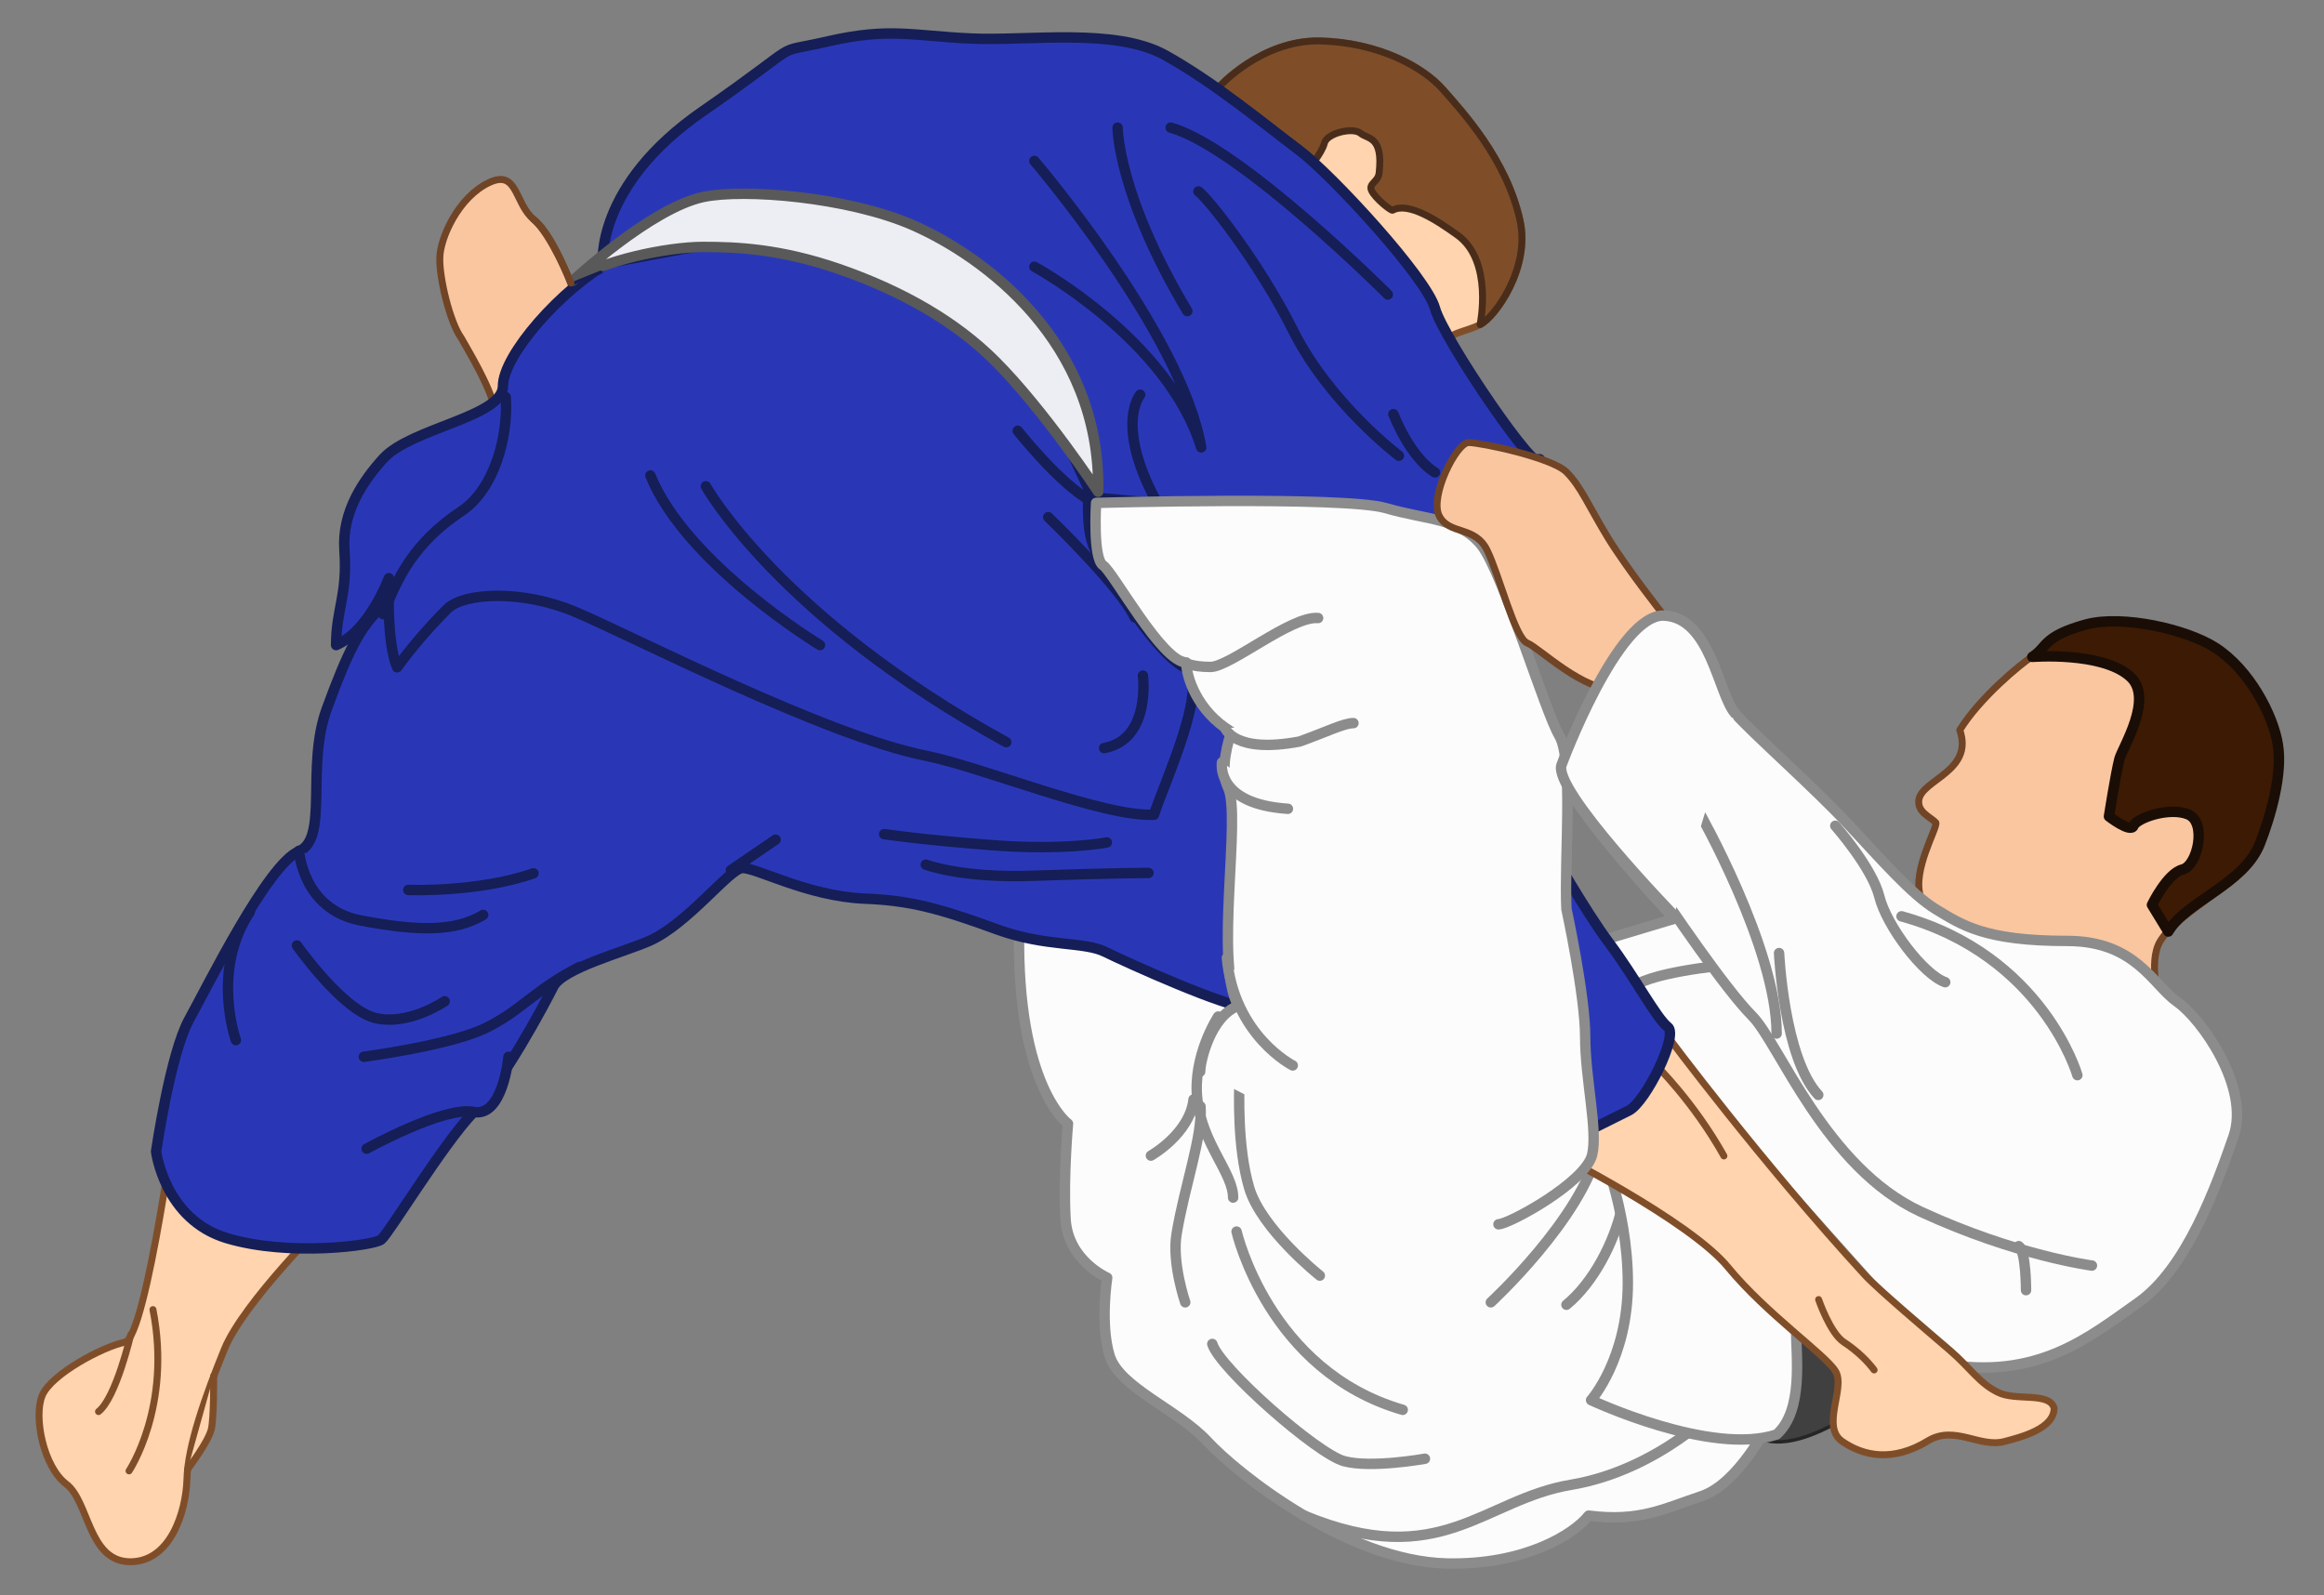 <?xml version="1.0" encoding="utf-8"?>
<!-- Generator: Adobe Illustrator 18.1.1, SVG Export Plug-In . SVG Version: 6.00 Build 0)  -->
<svg version="1.1" xmlns="http://www.w3.org/2000/svg" xmlns:xlink="http://www.w3.org/1999/xlink" x="0px" y="0px"
	 viewBox="0 0 670 460" enable-background="new 0 0 670 460" xml:space="preserve">
<rect x="0" y="0" width="670" height="460" fill="#808080" stroke="none"/>
<g id="Tori">
	<path id="hand_1_" fill="#FFFFFF" stroke="#000000" stroke-linecap="round" stroke-linejoin="round" d="M480.5,229.7l12.7-33.8
		l-13.4-18.3c0,0-10.6-13.4-16.2-22.5c-5.6-9.2-7.8-14.8-12-19c-4.2-4.2-24.7-8.5-28.2-8.5s-11.3,15.5-8.5,21.1
		c2.8,5.6,10.3,2.8,13.8,9.9c3.5,7,8,25.4,11.6,26.8c3.5,1.4,16.2,14.1,26.1,13.4C475.6,207.8,480.5,229.7,480.5,229.7z"/>
	<g id="Head">
		<path fill="#F9C6A0" stroke="#704425" stroke-width="2" stroke-linecap="round" stroke-linejoin="round" d="M622.7,289.4
			c0,0-3.5-11.9,0-17.9c5.2-8.8,24.2-16.5,28.8-28.3c3.1-7.9,6.6-20.1,5.2-28.6c-1.4-8.4-8.2-21.7-18.1-28c-8.3-5.3-26.6-9.4-37-6.7
			c-12.9,3.6-11.3,6.7-15.7,9.4c-3.2,2-15.2,11.9-20.9,21.2c4.1,11.8-10.9,14.3-11.8,20.1c-0.5,3.6,3.3,4.9,4.9,6.6
			c0.5,1.6-6.9,13.7-4.4,21.4S622.7,289.4,622.7,289.4z"/>
		<path fill="#3D1A03" stroke="#190D06" stroke-width="3" stroke-linecap="round" stroke-linejoin="round" d="M585.9,189.4
			c4.4-2.7,2.8-5.9,15.7-9.4c10.4-2.7,28.7,1.4,37,6.7c9.9,6.3,16.8,19.6,18.1,28c1.4,8.5-2.1,20.7-5.2,28.6
			c-4.7,11.8-21.2,16.5-26.4,25.3l-4.7-7.7c0,0,4.4-9.1,8.8-10.2c4.4-1.1,7.1-13.7,1.6-15.9c-5.5-2.2-14.8,1.1-15.7,3.3
			c-0.8,2.2-7.1-2.7-7.1-2.7s1.9-12.1,3-16.5c0.8-3.2,10.2-17.7,3-23.9C605.9,187.8,585.9,189.4,585.9,189.4z"/>
	</g>
	<g id="Gi_top">
		<path fill="#FCFCFC" stroke="#8C8C8C" stroke-width="3" stroke-linecap="round" stroke-linejoin="round" d="M450.2,220.5
			c0,0,16.2-43.7,29.6-43c13.4,0.7,15.5,22.5,20.4,28.2c4.9,5.6,22.5,21.1,32.4,31.7c9.9,10.6,18.4,20.4,25.4,24.7
			c7.6,4.6,14.1,9.2,38,9.2c19.7,0,24.7,12.7,31.7,17.6c7,4.9,21.1,24.7,16.2,38.8c-4.9,14.1-13.4,38-27.5,47.9
			c-14.1,9.9-28.9,22.5-56.4,17.6L481.2,305l-21.8-33.1l23.3-7C482.6,264.9,447.4,227.5,450.2,220.5z"/>
		<path fill="#FCFCFC" stroke="#8C8C8C" stroke-width="3" stroke-linecap="round" stroke-linejoin="round" d="M497.4,278.3
			c0,0-23.3,2.1-27.5,7"/>
		<path fill="#FCFCFC" stroke="#8C8C8C" stroke-width="3" stroke-linecap="round" stroke-linejoin="round" d="M603.1,364.9
			c0,0-21.8-2.8-49.3-15.5c-27.5-12.7-40.9-48.6-48.6-56.4c-7.8-7.8-24-31.7-29.6-40.2"/>
		<path fill="#FCFCFC" stroke="#8C8C8C" stroke-width="3" stroke-linecap="round" stroke-linejoin="round" d="M584.1,372
			c0,0,0-11.3-2.1-12.7"/>
		<path fill="#FCFCFC" stroke="#8C8C8C" stroke-width="3" stroke-linecap="round" stroke-linejoin="round" d="M529.1,238.1
			c0,0,10.6,12,12.7,20.4c2.1,8.5,12.7,22.5,19,24.7"/>
		<path fill="#FCFCFC" stroke="#8C8C8C" stroke-width="3" stroke-linecap="round" stroke-linejoin="round" d="M598.9,310
			c0,0-9.9-34.5-50.7-45.8"/>
		<path fill="#FCFCFC" stroke="#8C8C8C" stroke-width="3" stroke-linecap="round" stroke-linejoin="round" d="M489.7,233.9
			c0,0,22.5,39.5,22.5,64.1"/>
		<path fill="#FCFCFC" stroke="#8C8C8C" stroke-width="3" stroke-linecap="round" stroke-linejoin="round" d="M512.9,274.8
			c0,0,1.4,30.3,11.3,40.9"/>
	</g>
	<g id="pants_x0026_foot">
		<path id="left_foot_1_" fill="#F9C6A0" stroke="#704425" stroke-width="2" stroke-linecap="round" stroke-linejoin="round" d="
			M166.6,87.4c0,0-6-18.7-12.7-24.1c-5.6-4.6-4.6-14.5-12.8-10.7c-8.9,4.1-14.2,16-14.3,21.7c-0.2,5.7,2.9,18.7,6.2,23.2
			c1.8,3.3,8.4,13.9,9.8,21L166.6,87.4z"/>
		<path fill="#FCFCFC" stroke="#8C8C8C" stroke-width="3" stroke-linecap="round" stroke-linejoin="round" d="M303.7,140.9
			c0,0,83.8,2.1,95.8,5.6c12,3.5,21.1,2.8,27.5,10.6c6.3,7.8,18.3,47.9,22.5,55c4.2,7,1.4,35.9,2.1,50c0.7,14.1,5.6,47.9,0.7,58.5
			c0,0,6.3,12.7,7.8,22.5c1.4,9.9,19.7,14.8,19.7,14.8l29.9,52.8c0,0-8.6,17.2-19.2,20.7c-10.6,3.5-17.7,7.5-32.5,5.6
			c-4.2,5.3-18.3,14.3-40.9,13.8c-28.9-0.7-60.6-26.1-69-35.2c-8.5-9.2-25.4-15.5-28.2-24.7c-2.8-9.2-0.7-22.5-0.7-22.5
			s-11.3-4.9-12-16.9c-0.7-12,0.7-27.5,0.7-27.5s-14.8-10.6-14.1-55.7C294.5,223.3,303.7,140.9,303.7,140.9z"/>
		<path fill="#FCFCFC" stroke="#8C8C8C" stroke-width="3" stroke-linecap="round" stroke-linejoin="round" d="M338.2,190.9
			c0,0,2.1,1.4,7.8,1.4c5.6,0,23.3-14.8,31-14.1"/>
		<path fill="#FCFCFC" stroke="#8C8C8C" stroke-width="3" stroke-linecap="round" stroke-linejoin="round" d="M350.2,209.9
			c0,0,3.5,7.5,22.5,3.9c7.8-2.8,12.7-5.3,15.5-5.3"/>
		<path fill="#FCFCFC" stroke="#8C8C8C" stroke-width="3" stroke-linecap="round" stroke-linejoin="round" d="M352.3,219.8
			c0,0-2.1,12,19,13.4"/>
		<path fill="#FCFCFC" stroke="#8C8C8C" stroke-width="3" stroke-linecap="round" stroke-linejoin="round" d="M372.7,307.2
			c0,0-16.9-8.5-19-31"/>
		<path fill="#FCFCFC" stroke="#8C8C8C" stroke-width="3" stroke-linecap="round" stroke-linejoin="round" d="M380.5,367.8
			c0,0-16.9-13.4-20.4-25.4c-3.5-12-2.8-27.7-2.8-30.5"/>
		<path fill="#FCFCFC" stroke="#8C8C8C" stroke-width="3" stroke-linecap="round" stroke-linejoin="round" d="M356.5,355.1
			c0,0,9.2,40.2,47.9,51.4"/>
		<path fill="#FCFCFC" stroke="#8C8C8C" stroke-width="3" stroke-linecap="round" stroke-linejoin="round" d="M410.8,420.6
			c0,0-15.5,2.8-23.3,0.7c-7.8-2.1-35.9-26.8-38-33.8"/>
		<path fill="#FCFCFC" stroke="#8C8C8C" stroke-width="3" stroke-linecap="round" stroke-linejoin="round" d="M351.2,293.1
			c0,0-7.5,11.3-6,24c1.4,12.7,10.3,21.1,10.3,28.2"/>
		<path fill="#FCFCFC" stroke="#8C8C8C" stroke-width="3" stroke-linecap="round" stroke-linejoin="round" d="M331.8,333.2
			c0,0,11.2-6.3,12.3-16.2"/>
		<path fill="#FCFCFC" stroke="#8C8C8C" stroke-width="3" stroke-linecap="round" stroke-linejoin="round" d="M429.8,375.5
			c0,0,26.1-24,31-44.4c14.8-1.4,6.3,32.4-9.2,45.1"/>
		<path fill="#FCFCFC" stroke="#8C8C8C" stroke-width="3" stroke-linecap="round" stroke-linejoin="round" d="M341.7,375.5
			c0,0-3.9-11.3-2.5-19.7c2.3-13.9,7.6-28.4,6.9-36.8"/>
		<path fill="#FCFCFC" stroke="#8C8C8C" stroke-width="3" stroke-linecap="round" stroke-linejoin="round" d="M496,405.1
			c0,0-17.6,18.7-43,23c-25.4,4.2-37.6,25.2-77,8.9"/>
	</g>
	<path fill="#404040" stroke="#252525" stroke-linecap="round" stroke-linejoin="round" d="M547,398c0,0-25,22-39,17s-28-55-28-55
		L547,398z"/>
	<path id="gi_rollover_1_" fill="#FCFCFC" stroke="#8C8C8C" stroke-width="3" stroke-linecap="round" stroke-linejoin="round" d="
		M460.8,329c0,0,8.5,19,8.5,40.9s-10.6,33.8-10.6,33.8s34.5,16.2,53.5,9.9c7.8-7,5.6-22.5,5.6-30.3S491.1,353,491.1,353L460.8,329z"
		/>
</g>
<g id="Uke">
	<g id="left_foot">
		<path fill="#FFD4AE" stroke="#7F4E29" stroke-width="2" stroke-linecap="round" stroke-linejoin="round" d="M94.5,351.5
			c0,0-24.3,24-29.8,37.5c-5.5,13.5-10.6,28-10.8,37.5c-0.3,9.5-4.8,24-16.6,23.8c-11.9-0.3-11.6-17.4-18.2-22.4
			c-6.6-5-9.5-19.5-6.9-25.6c2.6-6.1,17.4-14,23.8-15.3c6.3-1.3,15.6-72.1,15.6-72.1L94.5,351.5z"/>
		<path fill="#FFD4AE" stroke="#7F4E29" stroke-width="2" stroke-linecap="round" stroke-linejoin="round" d="M37.7,384.8
			c0,0-4.2,18.2-9.3,22.2"/>
		<path fill="#FFD4AE" stroke="#7F4E29" stroke-width="2" stroke-linecap="round" stroke-linejoin="round" d="M37.2,424.1
			c0,0,12.4-18.5,6.9-46.5"/>
		<path fill="#FFD4AE" stroke="#7F4E29" stroke-width="2" stroke-linecap="round" stroke-linejoin="round" d="M54.1,423.6
			c0,0,5.8-7.6,6.8-11.4c0.8-3.2,0.7-15.5,0.7-15.5"/>
	</g>
	<g id="right_foot">
		<path fill="#FFD4AE" stroke="#7F4E29" stroke-width="2" stroke-linecap="round" stroke-linejoin="round" d="M447,331.7
			c0,0,40.2,20.2,51.2,33.7c11.1,13.5,28.1,25.2,31,30c2.9,4.8-4.3,15.9,1.9,20.2c6.2,4.3,14.7,6,24.8-0.2
			c7.7-4.6,14.9,2.2,22.1,0.2c4.5-1.2,14.2-3.6,14.2-9.6c-1.4-4.8-11.1-1.9-16.3-4.6c-5.3-2.6-7.9-7-13.7-12
			c-5.8-5-20.6-17.5-24.5-21.7c-30-32.7-57-69-57-69L447,331.7z"/>
		<path fill="#FFD4AE" stroke="#7F4E29" stroke-width="2" stroke-linecap="round" stroke-linejoin="round" d="M524.3,374.7
			c0,0,3.3,9.7,7.3,12.3s7,5.7,8.7,8"/>
		<path fill="#FFD4AE" stroke="#7F4E29" stroke-width="2" stroke-linecap="round" stroke-linejoin="round" d="M477.3,307
			c0,0,11,10.7,19.7,26.3"/>
	</g>
	<g id="Gi_pants">
		<path fill="#2937B7" stroke="#151E56" stroke-width="3" stroke-linecap="round" stroke-linejoin="round" d="M359.8,290.4
			c-5.8,0.3-35-12.9-41.1-15.9c-6.1-3.1-17-1.4-30.9-6.4c-17.2-6.3-25.6-8.5-38.6-9c-16.6-0.7-31.6-9.2-35.3-8.8
			c-3.7,0.3-15.5,15.9-26.5,20.9c-7.1,3.2-25.2,7.9-27.9,13.3c-2.7,5.4-14.3,27.1-23.1,36.3c-8.8,9.2-24.4,35-26.5,36.6
			c-2,1.7-26.5,5-44.5-0.4c-18-5.4-20.4-25-20.4-25s4.1-28.2,9.5-38c5.4-9.8,22.7-44.8,31.6-48.5c8.8-3.7,2-24.4,8.1-41.1
			s9.5-23.1,14.9-28.5s31.9-34.6,35.3-48.9c3.4-14.3,168,31.1,168,31.1l33.7,40.9l100.3,44.9c0,0,10.4,18.5,17.6,28.1
			c7.2,9.6,13.6,21.7,16.8,24.1c3.2,2.4-6.4,21.7-11.2,24.1c-4.8,2.4-22.5,11.2-22.5,11.2L359.8,290.4z"/>
		<path fill="#2937B7" stroke="#151E56" stroke-width="3" stroke-linecap="round" stroke-linejoin="round" d="M86.2,245.3
			c0,0,1,16.9,17.8,20.1c16.8,3.2,27.3,3.2,35.3-1.6"/>
		<path fill="#2937B7" stroke="#151E56" stroke-width="3" stroke-linecap="round" stroke-linejoin="round" d="M117.7,256.6
			c0,0,20.1,0.8,36.1-4.8"/>
		<path fill="#2937B7" stroke="#151E56" stroke-width="3" stroke-linecap="round" stroke-linejoin="round" d="M85.6,272.6
			c0,0,12.9,18.4,22.5,20.9c9.6,2.4,20.1-4.8,20.1-4.8"/>
		<path fill="#2937B7" stroke="#151E56" stroke-width="3" stroke-linecap="round" stroke-linejoin="round" d="M104.9,304.7
			c0,0,24.1-3.2,34.5-8c10.4-4.8,14.9-11.5,27.7-17.9"/>
		<path fill="#2937B7" stroke="#151E56" stroke-width="3" stroke-linecap="round" stroke-linejoin="round" d="M105.7,331.2
			c0,0,22.3-12.3,30.8-10.6s10.1-15.9,10.1-15.9"/>
		<path fill="#2937B7" stroke="#151E56" stroke-width="3" stroke-linecap="round" stroke-linejoin="round" d="M254.9,240.5
			c0,0,10.4,1.6,31.3,3.2c20.9,1.6,32.9-0.8,32.9-0.8"/>
		<path fill="#2937B7" stroke="#151E56" stroke-width="3" stroke-linecap="round" stroke-linejoin="round" d="M266.9,249.3
			c0,0,10.4,4,31.3,3.2c21.7-0.8,32.9-0.8,32.9-0.8"/>
		<path fill="#2937B7" stroke="#151E56" stroke-width="3" stroke-linecap="round" stroke-linejoin="round" d="M68,299.9
			c0,0-7.2-20.1,4-36.9"/>
		
			<line fill="#2937B7" stroke="#151E56" stroke-width="3" stroke-linecap="round" stroke-linejoin="round" x1="223.6" y1="242.1" x2="210.7" y2="250.9"/>
	</g>
	<g id="Gi_top_rollover">
		<path fill="#2937B7" stroke="#151E56" stroke-width="3" stroke-linecap="round" stroke-linejoin="round" d="M176.2,75.3
			c14.4-8,48.1-8.8,66.6-1.6c18.5,7.2,69,43.3,70.6,53.7c1.6,10.4-1.6,23.3,2.4,31.3c4,8,17.6,29.7,25.7,33.7c8,4-6.4,34.5-8.8,42.5
			c-14.4,0.8-49.7-13.8-65.8-17c-29.4-5.9-85.8-35.1-101.1-41.5c-15.2-6.4-32.1-5.6-36.9-0.8c-4.8,4.8-10.4,11.2-14.4,16.8
			c-3.2-7.2-2.4-25.7-2.4-25.7s-5.6,15.2-15.2,19.3c0-10.4,3.3-14.2,2.4-27.3c-0.8-11.2,5.5-20.2,11.2-26.5c8-8.8,34.5-12,34.5-20.9
			S161.8,83.3,176.2,75.3z"/>
		<path fill="#2937B7" stroke="#151E56" stroke-width="3" stroke-linecap="round" stroke-linejoin="round" d="M110.5,177.1
			c4-10.4,8.7-20.5,22.5-29.7c9.6-6.4,13.6-21.7,12.8-32.9"/>
		<path fill="#2937B7" stroke="#151E56" stroke-width="3" stroke-linecap="round" stroke-linejoin="round" d="M293.4,124.2
			c0,0,12,15.2,20.9,20.1"/>
		<path fill="#2937B7" stroke="#151E56" stroke-width="3" stroke-linecap="round" stroke-linejoin="round" d="M302.2,149.1
			c0,0,20.9,20.1,24.9,28.9"/>
		<path fill="#2937B7" stroke="#151E56" stroke-width="3" stroke-linecap="round" stroke-linejoin="round" d="M329.5,194.8
			c0,0,2.4,18.4-11.2,20.9"/>
		<path fill="#2937B7" stroke="#151E56" stroke-width="3" stroke-linecap="round" stroke-linejoin="round" d="M203.5,140.2
			c0,0,20.9,37.7,86.6,73.8"/>
		<path fill="#2937B7" stroke="#151E56" stroke-width="3" stroke-linecap="round" stroke-linejoin="round" d="M236.4,186
			c0,0-38.5-23.3-48.9-48.9"/>
	</g>
	<g id="head">
		<path fill="#FFD4AE" stroke="#7F4E29" stroke-width="2" stroke-linecap="round" stroke-linejoin="round" d="M351.4,25.1
			c0,0,12.2-13.6,29.1-13.3c16.9,0.4,29.8,7.5,35.5,14c5.7,6.5,18.3,20.1,22.2,37.7c3.1,13.7-7.2,28-11.5,30.1
			c-4.3,2.2-9,2.2-10.4,5.7c-1.4,3.6-70.7-70.7-70.7-70.7L351.4,25.1z"/>
		<path fill="#7F4E29" stroke="#492D1A" stroke-width="2" stroke-linecap="round" stroke-linejoin="round" d="M351.4,25.1
			c0,0,12.2-13.6,29.1-13.3c16.9,0.4,29.8,7.5,35.5,14c5.7,6.5,18.3,20.1,22.2,37.7c3.1,13.7-7.2,28-11.5,30.1
			c0,0,3.9-18.3-6.5-25.8c-5.7-4.1-14.1-9.7-18.7-7.2c-0.2,0.4-5-3.3-6.1-5.7c-0.9-2,1.9-2.4,2.2-5c1.2-10.7-3.2-9.7-5.4-11.5
			c-2.2-1.8-9.7,0-10.4,2.9c-0.7,2.9-4.7,7.5-4.7,7.5L351.4,25.1z"/>
	</g>
	<g id="Gi_jacket_1_">
		<path id="Gi_jacket" fill="#2937B7" stroke="#151E56" stroke-width="3" stroke-linecap="round" stroke-linejoin="round" d="
			M173.8,76.1c0,0-2.4-22.5,28.9-44.1c31.3-21.7,18.4-16,36.1-20.1c17.6-4,24.1-1.6,40.9-0.8c16.8,0.8,41.7-3.2,56.2,4.8
			c14.4,8,28.9,20.1,38.5,27.3c9.6,7.2,36.9,36.9,39.3,45.7c2.4,8.8,30.5,50,30.2,43.5c-22.5,0.8-24.6,20.6-24.6,20.6L315,143.4
			l-23.3-49.7L230,65.6L173.8,76.1z"/>
		<path fill="#2937B7" stroke="#151E56" stroke-width="3" stroke-linecap="round" stroke-linejoin="round" d="M403.3,131.4
			c0,0-20-15.1-30.5-36.1c-9.8-19.6-24.6-38.2-27.3-40.1"/>
		<path fill="#2937B7" stroke="#151E56" stroke-width="3" stroke-linecap="round" stroke-linejoin="round" d="M400.1,84.9
			c0,0-42.5-42.5-62.6-48.1"/>
		<path fill="#2937B7" stroke="#151E56" stroke-width="3" stroke-linecap="round" stroke-linejoin="round" d="M322.2,36.8
			c0,0,0,19.3,20.1,52.9"/>
		<path fill="#2937B7" stroke="#151E56" stroke-width="3" stroke-linecap="round" stroke-linejoin="round" d="M298.2,76.9
			c0,0,38.5,20.9,48.1,52.1c-5.6-32.9-48.1-82.6-48.1-82.6"/>
		<path fill="#2937B7" stroke="#151E56" stroke-width="3" stroke-linecap="round" stroke-linejoin="round" d="M328.7,113.8
			c0,0-8.8,10.4,8.8,37.7"/>
		<path fill="#2937B7" stroke="#151E56" stroke-width="3" stroke-linecap="round" stroke-linejoin="round" d="M413.7,136.2
			c0,0-6.4-3.2-12-16.8"/>
	</g>
	<path id="Blackbelt" fill="#EDEEF4" stroke="#595959" stroke-width="3" stroke-linecap="round" stroke-linejoin="round" d="
		M165.2,80.9c0,0,22.3-20.8,37.5-24.1c11.8-2.5,41.7,0,60.2,8c20.7,9,54.5,33.7,53.7,77c0,0-15.4-23.4-29.7-37.7
		c-11.2-11.2-26.5-20.1-44.9-26.5c-17.1-5.9-29.6-6.4-39.3-6.4C192.3,71.2,173.2,75.2,165.2,80.9z"/>
	<g id="Tori_overlay">
		<path fill="#FCFCFC" stroke="#8C8C8C" stroke-width="3" stroke-linecap="round" stroke-linejoin="round" d="M346,309
			c0-3,3-16,11-19c-7-12,1-55-3-63c-1.8-3.6-1-10,1-16c-10-6-13-16-13-20c-7,0-21-26-24-28s-2-18-2-18s71.5-2,83.5,1.5
			c12,3.5,21.1,2.8,27.5,10.6c6.3,7.8,18.3,47.9,22.5,55c4.2,7,1.4,35.9,2.1,50c0,0,5.4,24.9,5.4,36.9s3.7,27,2,34c-2,8-24,20-27,20
			"/>
		<path fill="#FCFCFC" stroke="#8C8C8C" stroke-width="3" stroke-linecap="round" stroke-linejoin="round" d="M341.2,190.9
			c0,0,2.1,1.4,7.8,1.4c5.6,0,23.3-14.8,31-14.1"/>
		<path fill="#FCFCFC" stroke="#8C8C8C" stroke-width="3" stroke-linecap="round" stroke-linejoin="round" d="M353.2,209.9
			c0,0,2.5,7.5,21.5,3.9c7.8-2.8,12.7-5.3,15.5-5.3"/>
		<path fill="#FCFCFC" stroke="#8C8C8C" stroke-width="3" stroke-linecap="round" stroke-linejoin="round" d="M352.3,219.8
			c0,0-2.1,12,19,13.4"/>
		<path fill="#FCFCFC" stroke="#8C8C8C" stroke-width="3" stroke-linecap="round" stroke-linejoin="round" d="M372.7,307.2
			c0,0-16.9-8.5-19-31"/>
		<path id="hand_2_" fill="#F9C6A0" stroke="#704425" stroke-width="2" stroke-linecap="round" stroke-linejoin="round" d="
			M480.5,229.7l12.7-33.8l-13.4-18.3c0,0-10.6-13.4-16.2-22.5c-5.6-9.2-7.8-14.8-12-19c-4.2-4.2-24.7-8.5-28.2-8.5
			s-11.3,15.5-8.5,21.1c2.8,5.6,10.3,2.8,13.8,9.9c3.5,7,8,25.4,11.6,26.8c3.5,1.4,16.2,14.1,26.1,13.4
			C475.6,207.8,480.5,229.7,480.5,229.7z"/>
		<path fill="#FCFCFC" stroke="#8C8C8C" stroke-width="3" stroke-linecap="round" stroke-linejoin="round" d="M482.6,263.9
			c0,0-35.2-36.3-32.4-43.4c0,0,16.2-43.7,29.6-43c13.4,0.7,15.5,22.5,20.4,28.2"/>
		
			<line fill="#2937B7" stroke="#151E56" stroke-linecap="round" stroke-linejoin="round" x1="173.2" y1="78.5" x2="165.3" y2="81.7"/>
		<path id="left_foot_3_" fill="none" stroke="#704425" stroke-width="2" stroke-linecap="round" stroke-linejoin="round" d="
			M164.6,81.6c0,0-5.6-13.9-10.7-18.3"/>
	</g>
</g>
</svg>
